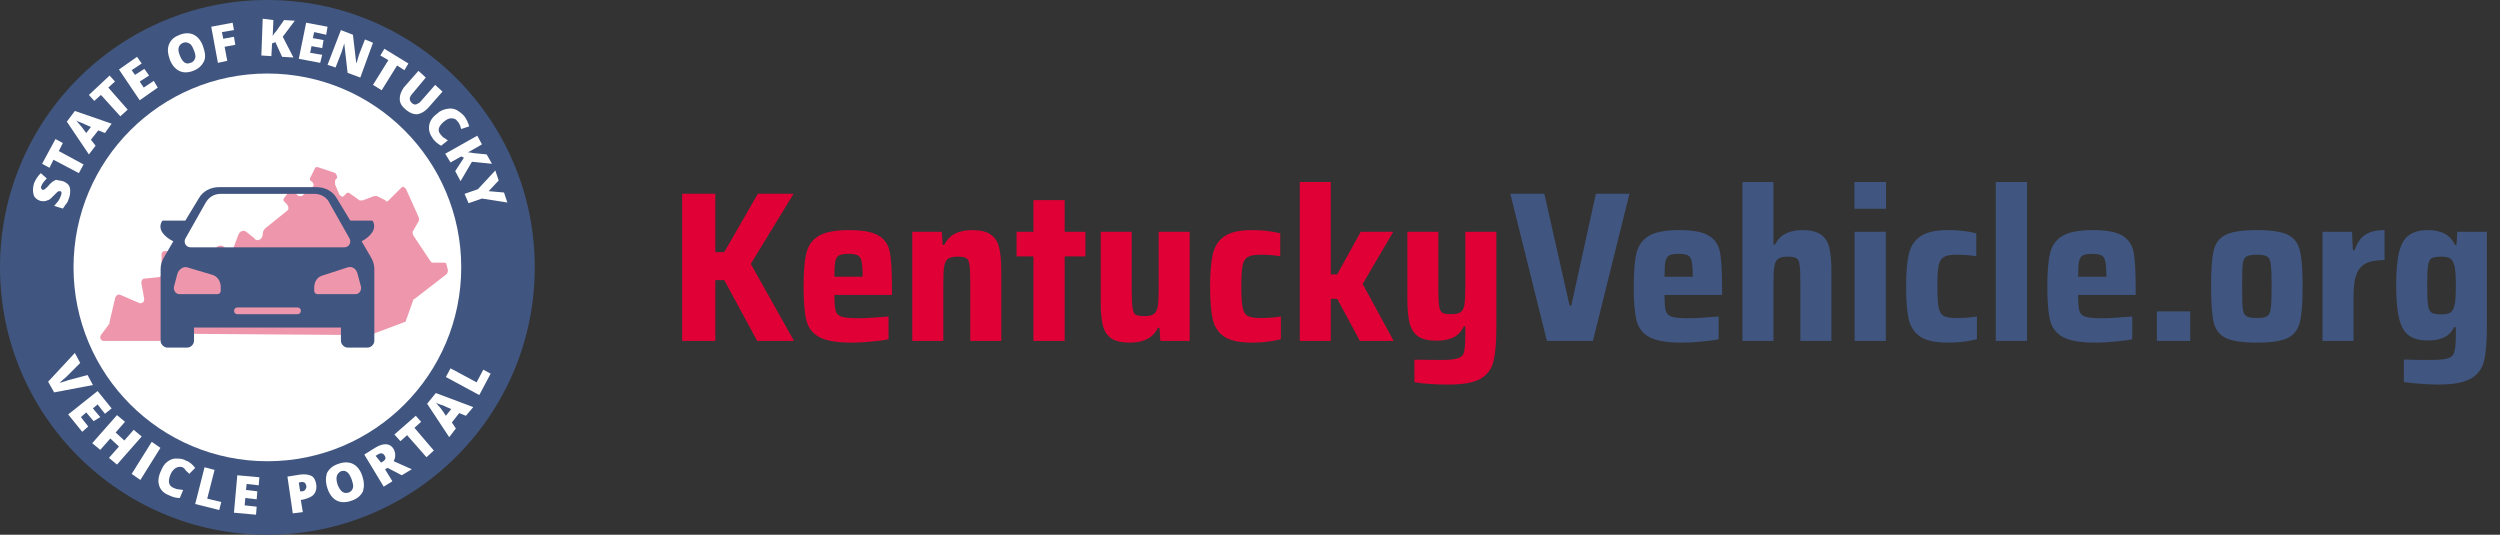 <svg width="374" height="80" viewBox="0 0 374 80" fill="none" xmlns="http://www.w3.org/2000/svg">
<rect x="0" y="0" width="374" height="80" fill="#333333" stroke="none"/>
<g clip-path="url(#clip0_168_1813)">
<path fill-rule="evenodd" clip-rule="evenodd" d="M40 80C17.909 80 0 62.091 0 40C0 17.909 17.909 0 40 0C62.091 0 80 17.909 80 40C80 62.091 62.091 80 40 80Z" fill="#405680"/>
<path fill-rule="evenodd" clip-rule="evenodd" d="M40 69C23.984 69 11 56.016 11 40C11 23.984 23.984 11 40 11C56.016 11 69 23.984 69 40C69 56.016 56.016 69 40 69Z" fill="white"/>
<path d="M55.319 50.133L60.511 48.183C60.727 48.183 60.727 47.967 60.727 47.967L61.809 44.933C61.809 44.933 61.809 44.717 62.025 44.717L66.784 41.033C67 40.817 67 40.6 67 40.383L66.784 39.517C66.784 39.3 66.567 39.3 66.351 39.3H64.837C64.621 39.3 64.621 39.3 64.404 39.083L61.809 35.183C61.809 34.967 61.592 34.75 61.809 34.533L62.674 33.017C62.674 32.8 62.674 32.583 62.674 32.583L60.727 28.25C60.511 28.033 60.294 27.817 60.078 28.033L58.131 29.983C57.915 30.2 57.699 30.2 57.699 29.983L56.401 29.333C56.401 29.333 56.184 29.333 55.968 29.333L54.237 29.983C54.021 29.983 54.021 29.983 53.805 29.983L52.291 28.9C52.074 28.9 52.074 28.683 51.858 28.9L51.425 29.333C51.209 29.55 50.993 29.333 50.776 29.117L50.128 27.6C50.128 27.383 50.128 27.167 50.128 26.95L50.344 26.733C50.56 26.517 50.344 26.083 50.128 25.867L47.532 25C47.316 25 47.099 25 47.099 25.217L46.45 26.517C46.234 26.733 46.45 27.167 46.667 27.167C46.883 27.383 47.099 27.817 46.667 28.033L45.152 29.333C44.936 29.333 44.72 29.333 44.72 29.333L43.855 28.683C43.638 28.467 43.422 28.683 43.206 28.683L42.557 29.55C42.34 29.767 42.34 29.983 42.557 30.2L42.989 30.633C43.206 31.067 43.206 31.283 42.989 31.5L39.745 34.1C39.528 34.317 39.312 34.533 39.312 34.967C39.312 35.833 38.447 36.267 38.014 35.617L36.932 34.75C36.5 34.317 35.851 34.533 35.635 35.183L34.986 36.917C34.769 37.567 33.904 37.783 33.688 37.133C33.255 36.483 32.39 36.7 32.174 37.35L31.957 38C31.741 38.65 31.092 38.65 30.659 38.217L30.227 37.783C30.227 37.567 30.011 37.567 29.794 37.567H24.603C24.386 37.567 24.17 37.783 24.17 38V41.033C24.17 41.25 23.954 41.467 23.737 41.467L21.574 41.683C21.358 41.683 21.142 41.9 21.142 42.333L21.574 44.717C21.574 45.15 21.358 45.367 20.925 45.367L17.897 44.067C17.681 44.067 17.464 44.067 17.248 44.5L16.383 48.183C16.383 48.183 16.383 48.183 16.383 48.4L15.085 50.133C14.868 50.567 15.085 51 15.518 51H23.737C23.954 51 23.954 51 24.17 50.783L24.603 50.133C24.603 49.917 24.819 49.917 25.035 49.917L55.319 50.133Z" fill="#EE97AC"/>
<path d="M55.501 38.5L54.102 36.1C55.401 35.4 56.4 34.3 55.8 33.1C55.7 33 55.6 33 55.6 33H52.403L50.405 29.7C49.806 28.6 48.607 28 47.408 28H32.721C31.522 28 30.323 28.6 29.724 29.7L27.726 33H24.429C24.429 33 24.329 33 24.229 33.1C23.529 34.3 24.529 35.4 25.927 36.1L24.529 38.5C24.229 39 24.029 39.6 24.029 40.2V51C24.029 51.5 24.529 52 25.028 52H28.026C28.525 52 29.024 51.5 29.024 51V49H51.005V51C51.005 51.5 51.504 52 52.004 52H55.001C55.501 52 56 51.5 56 51V40.2C56 39.6 55.8 39 55.501 38.5ZM27.726 35.7L30.723 30.4C31.223 29.5 32.022 29 33.021 29H47.008C48.007 29 48.907 29.5 49.306 30.4L52.303 35.7C52.603 36.3 52.203 37 51.504 37H28.525C27.826 37 27.426 36.3 27.726 35.7ZM33.021 43.5C33.021 43.8 32.821 44 32.521 44H26.826C26.327 44 25.927 43.5 26.027 42.9L26.527 41C26.727 40.3 27.426 39.8 28.026 40L31.722 41.1C32.521 41.3 33.021 42.1 33.021 42.9V43.5ZM44.511 47H35.519C35.219 47 35.019 46.8 35.019 46.5C35.019 46.2 35.219 46 35.519 46H44.511C44.81 46 45.01 46.2 45.01 46.5C45.01 46.8 44.81 47 44.511 47ZM53.203 44H47.508C47.208 44 47.008 43.8 47.008 43.5V43C47.008 42.1 47.508 41.4 48.307 41.2L52.004 40C52.703 39.8 53.303 40.2 53.502 41L54.002 42.9C54.102 43.5 53.702 44 53.203 44Z" fill="#405680"/>
<path d="M13.1 56.1L13.9 57.6L8.1 58.7L7.2 57.1L11.2 52.8L12 54.3L9.9 56.4C9.4 56.8 9.1 57.1 8.9 57.3C9.1 57.2 9.3 57.2 9.5 57.1C9.8 57 10 57 10.1 56.9L13.1 56.1Z" fill="white"/>
<path d="M12.3 64.6L10.2 62L14.6 58.5L16.7 61.1L15.7 61.9L14.6 60.5L13.9 61.1L15 62.4L14 63L12.9 61.7L12.1 62.4L13.2 63.8L12.3 64.6Z" fill="white"/>
<path d="M17.5 69.5L16.3 68.5L17.8 66.8L16.5 65.6L15 67.3L13.8 66.3L17.5 62.1L18.7 63.1L17.3 64.7L18.6 65.9L20 64.3L21.2 65.3L17.5 69.5Z" fill="white"/>
<path d="M19.7 70.9L22.7 66.1L24 67L21 71.8L19.7 70.9Z" fill="white"/>
<path d="M27.3 69.9C27 69.8 26.7 69.8 26.3 70C26 70.2 25.7 70.5 25.5 71C25.1 72 25.2 72.7 26 73C26.2 73.1 26.5 73.2 26.7 73.2C26.9 73.2 27.2 73.3 27.4 73.3L26.9 74.5C26.4 74.5 25.9 74.4 25.3 74.1C24.5 73.8 24 73.3 23.8 72.6C23.6 72 23.7 71.2 24.1 70.4C24.3 69.9 24.6 69.4 25 69.1C25.4 68.8 25.8 68.6 26.3 68.6C26.8 68.6 27.3 68.6 27.8 68.9C28.4 69.1 28.8 69.5 29.2 70L28.3 70.9C28.2 70.7 28 70.6 27.8 70.4C27.7 70.2 27.5 70 27.3 69.9Z" fill="white"/>
<path d="M29.2 75.4L30.6 69.9L32.1 70.3L31 74.6L33.1 75.1L32.8 76.3L29.2 75.4Z" fill="white"/>
<path d="M38.3 77L35 76.7L35.5 71.1L38.8 71.4L38.7 72.6L36.9 72.4L36.8 73.3L38.5 73.5L38.4 74.7L36.7 74.5L36.6 75.6L38.4 75.8L38.3 77Z" fill="white"/>
<path d="M47.3 72.4C47.4 73 47.3 73.5 47 73.9C46.7 74.3 46.2 74.5 45.5 74.7L45 74.8L45.3 76.6L43.8 76.8L43 71.3L44.9 71C45.6 70.9 46.2 71 46.6 71.2C47 71.4 47.2 71.9 47.3 72.4ZM44.9 73.5H45.2C45.4 73.5 45.6 73.4 45.7 73.2C45.8 73 45.9 72.9 45.8 72.6C45.7 72.2 45.5 72.1 45.1 72.1L44.7 72.2L44.9 73.5Z" fill="white"/>
<path d="M54.2 71.2C54.5 72.1 54.5 72.8 54.3 73.5C54 74.1 53.5 74.6 52.6 74.9C51.8 75.2 51 75.2 50.4 74.9C49.8 74.6 49.3 74 49 73.1C48.7 72.2 48.7 71.5 48.9 70.8C49.2 70.2 49.7 69.7 50.6 69.4C51.4 69.1 52.2 69.1 52.8 69.4C53.4 69.7 53.9 70.3 54.2 71.2ZM50.5 72.5C50.9 73.5 51.4 73.9 52.1 73.7C52.5 73.6 52.7 73.3 52.8 73C52.9 72.7 52.8 72.3 52.6 71.7C52.4 71.2 52.2 70.8 51.9 70.6C51.6 70.4 51.3 70.4 51 70.5C50.3 70.9 50.2 71.5 50.5 72.5Z" fill="white"/>
<path d="M57.6 70.2L58.7 72L57.4 72.8L54.5 68L56.1 67C57.4 66.2 58.4 66.3 58.9 67.2C59.2 67.8 59.2 68.4 58.9 69L61.6 70.2L60.1 71.1L58 70L57.6 70.2ZM57 69.2L57.2 69.1C57.7 68.8 57.8 68.5 57.5 68.1C57.3 67.8 57 67.7 56.5 68L56.2 68.2L57 69.2Z" fill="white"/>
<path d="M64.9 67.4L63.8 68.4L60.9 65.1L59.9 66L59 65L62.2 62.2L63 63.1L62 64L64.9 67.4Z" fill="white"/>
<path d="M69.7 62.2L68.7 61.8L67.6 63.2L68.2 64.1L67.2 65.4L63.9 60.4L65.2 58.8L70.8 60.9L69.7 62.2ZM67.5 61.2L66.6 60.8C66.4 60.7 66.2 60.6 65.8 60.5C65.5 60.4 65.3 60.3 65.2 60.2C65.3 60.3 65.4 60.5 65.6 60.7C65.8 60.9 66.2 61.4 66.7 62.2L67.5 61.2Z" fill="white"/>
<path d="M71.7 59.1L66.7 56.4L67.4 55.1L71.3 57.2L72.3 55.3L73.4 55.9L71.7 59.1Z" fill="white"/>
<path d="M9.4 27.1C9.7 27.2 10 27.4 10.2 27.6C10.4 27.8 10.5 28.2 10.5 28.5C10.5 28.8 10.5 29.2 10.3 29.7C10.2 30 10.1 30.3 9.9 30.5C9.7 30.7 9.6 31 9.4 31.2L8.1 30.8C8.3 30.6 8.5 30.3 8.7 30.1C8.9 29.8 9 29.6 9.1 29.3C9.2 29.1 9.2 28.9 9.2 28.8C9.2 28.7 9.1 28.6 9 28.6C8.9 28.6 8.9 28.6 8.8 28.6C8.7 28.6 8.7 28.7 8.6 28.7C8.5 28.8 8.3 29 8 29.3C7.7 29.6 7.5 29.8 7.3 29.9C7 30 6.8 30.1 6.6 30.1C6.4 30.1 6.1 30.1 5.9 30C5.4 29.8 5.1 29.5 5 29C4.9 28.6 4.9 28 5.1 27.4C5.3 26.9 5.6 26.4 6.1 25.9L7 26.7C6.6 27.1 6.3 27.5 6.2 27.8C6.1 28 6.1 28.1 6.2 28.2C6.2 28.3 6.3 28.4 6.4 28.4C6.5 28.4 6.6 28.4 6.7 28.3C6.8 28.2 7.1 28 7.4 27.6C7.8 27.2 8.1 27 8.4 26.9C8.7 27 9 27 9.4 27.1Z" fill="white"/>
<path d="M12.5 24.6L11.8 25.9L8 23.9L7.4 25.1L6.3 24.5L8.3 20.8L9.4 21.4L8.8 22.6L12.5 24.6Z" fill="white"/>
<path d="M15.7 19.9L14.7 19.5L13.6 20.9L14.3 21.8L13.3 23.1L10 18.2L11.2 16.6L16.7 18.5L15.7 19.9ZM13.6 19L12.7 18.6C12.5 18.5 12.3 18.4 12 18.3C11.7 18.2 11.5 18.1 11.4 18C11.5 18.1 11.6 18.3 11.8 18.5C12 18.7 12.4 19.2 12.9 19.9L13.6 19Z" fill="white"/>
<path d="M19.1 16.4L18 17.4L15.1 14.2L14.1 15.1L13.3 14.2L16.4 11.3L17.2 12.2L16.2 13.1L19.1 16.4Z" fill="white"/>
<path d="M23.6 13.1L20.9 15L17.8 10.4L20.5 8.5L21.2 9.5L19.7 10.5L20.2 11.2L21.6 10.3L22.3 11.3L20.9 12.2L21.5 13.1L23 12.1L23.6 13.1Z" fill="white"/>
<path d="M30.4 7C30.7 7.9 30.8 8.6 30.5 9.2C30.2 9.8 29.7 10.3 28.9 10.6C28.1 10.9 27.4 10.9 26.8 10.6C26.2 10.3 25.7 9.7 25.4 8.9C25.1 8 25 7.3 25.3 6.6C25.6 5.9 26.1 5.5 26.9 5.2C27.7 4.9 28.4 4.9 29 5.2C29.6 5.5 30.1 6.1 30.4 7ZM26.9 8.3C27.3 9.3 27.8 9.7 28.5 9.4C28.9 9.3 29.1 9 29.2 8.7C29.3 8.4 29.2 8 29 7.5C28.8 7 28.6 6.6 28.3 6.5C28 6.3 27.7 6.3 27.4 6.4C26.7 6.7 26.5 7.3 26.9 8.3Z" fill="white"/>
<path d="M34 9.1L32.6 9.4L31.6 4L34.8 3.4L35 4.5L33.2 4.8L33.4 5.8L35 5.5L35.2 6.7L33.6 7L34 9.1Z" fill="white"/>
<path d="M43.9 8.6L42.2 8.5L41.2 6.3L40.7 6.5L40.6 8.4L39.1 8.3L39.3 2.8L40.9 3L40.8 5.4C40.9 5.2 41 5 41.3 4.7L42.5 3L44.1 3.1L42.3 5.5L43.9 8.6Z" fill="white"/>
<path d="M47.9 9.4L44.7 8.8L45.8 3.4L49 4L48.8 5.2L47 4.8L46.8 5.7L48.4 6L48.2 7.2L46.6 6.9L46.4 7.9L48.2 8.2L47.9 9.4Z" fill="white"/>
<path d="M53.9 11.6L52 10.9L51.5 6.5C51.3 7.1 51.2 7.5 51.1 7.8L50.2 10.1L49 9.7L51 4.5L52.8 5.2L53.3 9.5C53.5 9 53.6 8.5 53.7 8.2L54.6 5.9L55.8 6.4L53.9 11.6Z" fill="white"/>
<path d="M57.1 13.5L55.8 12.7L58.1 9L56.9 8.3L57.5 7.3L61.1 9.5L60.5 10.5L59.4 9.8L57.1 13.5Z" fill="white"/>
<path d="M66.2 13.7L64 16.2C63.5 16.7 63 17 62.4 17.1C61.8 17.1 61.3 16.9 60.7 16.4C60.1 15.9 59.8 15.4 59.8 14.8C59.8 14.2 60 13.7 60.4 13.1L62.6 10.6L63.7 11.6L61.7 14C61.4 14.3 61.3 14.6 61.3 14.8C61.3 15 61.4 15.2 61.6 15.4C61.8 15.6 62.1 15.7 62.3 15.6C62.5 15.5 62.8 15.4 63 15.1L65.1 12.7L66.2 13.7Z" fill="white"/>
<path d="M68.4 18.1C68.2 17.8 67.9 17.7 67.5 17.7C67.1 17.7 66.8 17.9 66.4 18.2C65.6 18.9 65.4 19.5 65.9 20.1C66.1 20.3 66.2 20.5 66.4 20.6C66.6 20.7 66.8 20.9 67 21L66 21.8C65.6 21.6 65.1 21.2 64.8 20.8C64.3 20.1 64.1 19.5 64.2 18.8C64.3 18.1 64.7 17.5 65.4 17C65.8 16.6 66.3 16.4 66.8 16.3C67.3 16.2 67.7 16.2 68.2 16.4C68.6 16.6 69 16.9 69.4 17.3C69.8 17.8 70 18.3 70.2 18.9L69 19.3C68.9 19.1 68.9 18.9 68.8 18.7C68.7 18.5 68.6 18.3 68.4 18.1Z" fill="white"/>
<path d="M68.9 27.1L68.1 25.6L69.4 23.6L69 23.4L67.4 24.3L66.6 23L71.4 20.3L72.1 21.6L70 22.8C70.2 22.8 70.4 22.8 70.8 22.9L72.8 23.1L73.6 24.5L70.6 24.2L68.9 27.1Z" fill="white"/>
<path d="M73.1 28.6L75.4 28.8L75.9 30.3L72.1 29.7L70.1 30.4L69.5 29L71.5 28.3L74.1 25.5L74.6 27L73.1 28.6Z" fill="white"/>
</g>
<path d="M113.28 51L108.352 41.912H107.008V51H102.048V28.984H107.008V37.72H108.352L113.376 28.984H118.72L112.32 39.48L118.784 51H113.28ZM133.434 44.12H124.826C124.826 45.272 124.89 46.072 125.018 46.52C125.146 46.947 125.444 47.235 125.914 47.384C126.404 47.533 127.258 47.608 128.474 47.608C129.391 47.608 130.874 47.523 132.922 47.352V50.744C132.282 50.893 131.439 51.011 130.394 51.096C129.37 51.203 128.367 51.256 127.385 51.256C125.188 51.256 123.578 50.979 122.554 50.424C121.551 49.869 120.911 49.037 120.634 47.928C120.356 46.819 120.218 45.133 120.218 42.872C120.218 40.653 120.356 38.979 120.634 37.848C120.911 36.717 121.53 35.864 122.49 35.288C123.45 34.712 124.964 34.424 127.034 34.424C129.082 34.424 130.554 34.701 131.45 35.256C132.346 35.789 132.9 36.6 133.114 37.688C133.327 38.776 133.434 40.504 133.434 42.872V44.12ZM126.97 37.976C126.308 37.976 125.828 38.051 125.53 38.2C125.252 38.349 125.06 38.659 124.954 39.128C124.868 39.576 124.826 40.333 124.826 41.4H129.05C129.05 40.312 128.996 39.544 128.89 39.096C128.783 38.627 128.591 38.328 128.314 38.2C128.036 38.051 127.588 37.976 126.97 37.976ZM145.15 42.264C145.15 40.963 145.107 40.067 145.022 39.576C144.958 39.064 144.798 38.744 144.542 38.616C144.307 38.467 143.87 38.392 143.23 38.392C142.569 38.392 142.089 38.509 141.79 38.744C141.513 38.957 141.331 39.341 141.246 39.896C141.161 40.429 141.118 41.315 141.118 42.552V51H136.478V34.68H140.894L141.022 36.632H141.278C141.961 35.16 143.347 34.424 145.438 34.424C146.675 34.424 147.603 34.648 148.222 35.096C148.841 35.523 149.257 36.163 149.47 37.016C149.683 37.869 149.79 39.043 149.79 40.536V51H145.15V42.264ZM154.603 51V38.36H152.075V34.68H154.603V29.944H159.275V34.68H162.379V38.36H159.275V51H154.603ZM173.465 49.048H173.209C172.526 50.52 171.129 51.256 169.017 51.256C167.801 51.256 166.873 51.043 166.233 50.616C165.614 50.168 165.198 49.517 164.985 48.664C164.771 47.811 164.665 46.637 164.665 45.144V34.68H169.305V43.416C169.305 44.696 169.347 45.592 169.433 46.104C169.518 46.616 169.678 46.947 169.913 47.096C170.169 47.224 170.617 47.288 171.257 47.288C171.897 47.288 172.355 47.181 172.633 46.968C172.931 46.733 173.123 46.339 173.209 45.784C173.294 45.229 173.337 44.344 173.337 43.128V34.68H177.977V51H173.593L173.465 49.048ZM191.622 50.744C190.299 51.085 188.859 51.256 187.302 51.256C185.425 51.256 184.038 50.957 183.142 50.36C182.246 49.741 181.67 48.867 181.414 47.736C181.158 46.584 181.03 44.952 181.03 42.84C181.03 40.749 181.169 39.128 181.446 37.976C181.723 36.824 182.299 35.949 183.174 35.352C184.07 34.733 185.435 34.424 187.27 34.424C188.87 34.424 190.289 34.584 191.526 34.904V38.328C190.566 38.179 189.585 38.104 188.582 38.104C187.686 38.104 187.046 38.221 186.662 38.456C186.278 38.669 186.022 39.085 185.894 39.704C185.766 40.323 185.702 41.368 185.702 42.84C185.702 44.333 185.766 45.389 185.894 46.008C186.022 46.627 186.267 47.043 186.63 47.256C187.014 47.469 187.665 47.576 188.582 47.576C189.691 47.576 190.705 47.501 191.622 47.352V50.744ZM203.439 51L200.047 44.696H199.087V51H194.447V27.224H199.087V41.048H200.047L203.567 34.68H208.431L203.855 42.488L208.495 51H203.439ZM216.716 57.528C214.604 57.528 212.897 57.411 211.596 57.176V53.816C212.641 53.837 213.985 53.848 215.628 53.848C216.822 53.848 217.654 53.763 218.124 53.592C218.614 53.443 218.913 53.133 219.02 52.664C219.148 52.195 219.212 51.363 219.212 50.168V48.824H218.988C218.625 49.592 218.102 50.147 217.42 50.488C216.737 50.808 215.905 50.968 214.924 50.968C213.686 50.968 212.748 50.744 212.108 50.296C211.489 49.827 211.073 49.155 210.86 48.28C210.646 47.384 210.54 46.157 210.54 44.6V34.68H215.18V43.16C215.18 44.44 215.222 45.336 215.308 45.848C215.393 46.339 215.553 46.659 215.788 46.808C216.044 46.936 216.492 47 217.132 47C217.793 47 218.262 46.893 218.54 46.68C218.817 46.467 218.998 46.093 219.084 45.56C219.169 45.005 219.212 44.109 219.212 42.872V34.68H223.852V49.112C223.852 51.309 223.702 52.973 223.404 54.104C223.126 55.235 222.486 56.088 221.484 56.664C220.481 57.24 218.892 57.528 216.716 57.528Z" fill="#E00036"/>
<path d="M231.417 51L225.945 28.984H231.033L234.809 45.72H235.065L238.745 28.984H243.769L238.297 51H231.417ZM257.621 44.12H249.013C249.013 45.272 249.077 46.072 249.205 46.52C249.333 46.947 249.632 47.235 250.101 47.384C250.592 47.533 251.445 47.608 252.661 47.608C253.578 47.608 255.061 47.523 257.109 47.352V50.744C256.469 50.893 255.626 51.011 254.581 51.096C253.557 51.203 252.554 51.256 251.573 51.256C249.376 51.256 247.765 50.979 246.741 50.424C245.738 49.869 245.098 49.037 244.821 47.928C244.544 46.819 244.405 45.133 244.405 42.872C244.405 40.653 244.544 38.979 244.821 37.848C245.098 36.717 245.717 35.864 246.677 35.288C247.637 34.712 249.152 34.424 251.221 34.424C253.269 34.424 254.741 34.701 255.637 35.256C256.533 35.789 257.088 36.6 257.301 37.688C257.514 38.776 257.621 40.504 257.621 42.872V44.12ZM251.157 37.976C250.496 37.976 250.016 38.051 249.717 38.2C249.44 38.349 249.248 38.659 249.141 39.128C249.056 39.576 249.013 40.333 249.013 41.4H253.237C253.237 40.312 253.184 39.544 253.077 39.096C252.97 38.627 252.778 38.328 252.501 38.2C252.224 38.051 251.776 37.976 251.157 37.976ZM269.338 42.264C269.338 40.963 269.295 40.067 269.21 39.576C269.146 39.064 268.986 38.744 268.73 38.616C268.495 38.467 268.058 38.392 267.418 38.392C266.756 38.392 266.276 38.509 265.978 38.744C265.7 38.957 265.519 39.341 265.434 39.896C265.348 40.429 265.306 41.315 265.306 42.552V51H260.666V27.224H265.306V36.568H265.562C265.946 35.8 266.479 35.256 267.161 34.936C267.844 34.595 268.666 34.424 269.626 34.424C270.863 34.424 271.791 34.648 272.41 35.096C273.028 35.523 273.444 36.163 273.658 37.016C273.871 37.869 273.978 39.032 273.978 40.504V51H269.338V42.264ZM277.415 31.224V27.224H282.151V31.224H277.415ZM277.447 51V34.68H282.119V51H277.447ZM295.747 50.744C294.424 51.085 292.984 51.256 291.427 51.256C289.55 51.256 288.163 50.957 287.267 50.36C286.371 49.741 285.795 48.867 285.539 47.736C285.283 46.584 285.155 44.952 285.155 42.84C285.155 40.749 285.294 39.128 285.571 37.976C285.848 36.824 286.424 35.949 287.299 35.352C288.195 34.733 289.56 34.424 291.395 34.424C292.995 34.424 294.414 34.584 295.651 34.904V38.328C294.691 38.179 293.71 38.104 292.707 38.104C291.811 38.104 291.171 38.221 290.787 38.456C290.403 38.669 290.147 39.085 290.019 39.704C289.891 40.323 289.827 41.368 289.827 42.84C289.827 44.333 289.891 45.389 290.019 46.008C290.147 46.627 290.392 47.043 290.755 47.256C291.139 47.469 291.79 47.576 292.707 47.576C293.816 47.576 294.83 47.501 295.747 47.352V50.744ZM298.572 51V27.224H303.244V51H298.572ZM319.496 44.12H310.888C310.888 45.272 310.952 46.072 311.08 46.52C311.208 46.947 311.507 47.235 311.976 47.384C312.467 47.533 313.32 47.608 314.536 47.608C315.453 47.608 316.936 47.523 318.984 47.352V50.744C318.344 50.893 317.501 51.011 316.456 51.096C315.432 51.203 314.429 51.256 313.448 51.256C311.251 51.256 309.64 50.979 308.616 50.424C307.613 49.869 306.973 49.037 306.696 47.928C306.419 46.819 306.28 45.133 306.28 42.872C306.28 40.653 306.419 38.979 306.696 37.848C306.973 36.717 307.592 35.864 308.552 35.288C309.512 34.712 311.027 34.424 313.096 34.424C315.144 34.424 316.616 34.701 317.512 35.256C318.408 35.789 318.963 36.6 319.176 37.688C319.389 38.776 319.496 40.504 319.496 42.872V44.12ZM313.032 37.976C312.371 37.976 311.891 38.051 311.592 38.2C311.315 38.349 311.123 38.659 311.016 39.128C310.931 39.576 310.888 40.333 310.888 41.4H315.112C315.112 40.312 315.059 39.544 314.952 39.096C314.845 38.627 314.653 38.328 314.376 38.2C314.099 38.051 313.651 37.976 313.032 37.976ZM322.669 51V46.584H327.661V51H322.669ZM337.628 51.256C335.473 51.256 333.916 51.021 332.956 50.552C332.017 50.083 331.42 49.304 331.164 48.216C330.908 47.107 330.78 45.315 330.78 42.84C330.78 40.365 330.908 38.584 331.164 37.496C331.42 36.387 332.017 35.597 332.956 35.128C333.916 34.659 335.473 34.424 337.628 34.424C339.783 34.424 341.329 34.659 342.268 35.128C343.207 35.597 343.804 36.387 344.06 37.496C344.337 38.584 344.476 40.365 344.476 42.84C344.476 45.293 344.337 47.075 344.06 48.184C343.804 49.272 343.207 50.061 342.268 50.552C341.329 51.021 339.783 51.256 337.628 51.256ZM337.628 47.576C338.396 47.576 338.919 47.48 339.196 47.288C339.473 47.096 339.644 46.712 339.708 46.136C339.793 45.56 339.836 44.461 339.836 42.84C339.836 41.219 339.793 40.12 339.708 39.544C339.644 38.947 339.473 38.563 339.196 38.392C338.919 38.2 338.396 38.104 337.628 38.104C336.86 38.104 336.327 38.2 336.028 38.392C335.751 38.563 335.58 38.936 335.516 39.512C335.452 40.088 335.42 41.197 335.42 42.84C335.42 44.483 335.452 45.592 335.516 46.168C335.58 46.723 335.751 47.096 336.028 47.288C336.327 47.48 336.86 47.576 337.628 47.576ZM347.447 34.68H351.863L351.991 37.432H352.247C352.631 36.301 353.175 35.523 353.879 35.096C354.583 34.648 355.532 34.424 356.727 34.424V38.904C355.553 38.904 354.636 39.064 353.975 39.384C353.313 39.704 352.833 40.248 352.535 41.016C352.236 41.784 352.087 42.861 352.087 44.248V51H347.447V34.68ZM364.804 57.528C363.886 57.528 362.937 57.485 361.956 57.4C360.996 57.336 360.217 57.251 359.62 57.144V53.784C360.558 53.827 361.902 53.848 363.652 53.848C364.889 53.848 365.753 53.763 366.244 53.592C366.734 53.443 367.044 53.123 367.172 52.632C367.321 52.163 367.396 51.32 367.396 50.104V48.952H367.14C366.777 49.677 366.265 50.189 365.604 50.488C364.964 50.787 364.174 50.936 363.236 50.936C362.02 50.936 361.07 50.691 360.388 50.2C359.705 49.709 359.214 48.877 358.916 47.704C358.617 46.509 358.468 44.845 358.468 42.712C358.468 40.536 358.617 38.851 358.916 37.656C359.236 36.461 359.737 35.629 360.42 35.16C361.102 34.669 362.041 34.424 363.236 34.424C365.262 34.424 366.596 35.16 367.236 36.632H367.492L367.62 34.68H372.036V49.08C372.036 51.277 371.886 52.941 371.588 54.072C371.31 55.203 370.66 56.056 369.636 56.632C368.612 57.229 367.001 57.528 364.804 57.528ZM365.252 47.032C365.806 47.032 366.222 46.957 366.5 46.808C366.777 46.659 366.98 46.381 367.108 45.976C367.236 45.656 367.31 45.251 367.332 44.76C367.374 44.269 367.396 43.587 367.396 42.712C367.396 41.901 367.374 41.261 367.332 40.792C367.31 40.301 367.246 39.907 367.14 39.608C367.012 39.139 366.809 38.819 366.532 38.648C366.254 38.477 365.828 38.392 365.252 38.392C364.526 38.392 364.025 38.477 363.748 38.648C363.492 38.797 363.321 39.149 363.236 39.704C363.15 40.259 363.108 41.261 363.108 42.712C363.108 44.141 363.15 45.133 363.236 45.688C363.321 46.243 363.502 46.605 363.78 46.776C364.057 46.947 364.548 47.032 365.252 47.032Z" fill="#405680"/>
<defs>
<clipPath id="clip0_168_1813">
<rect width="80" height="80" fill="white"/>
</clipPath>
</defs>
</svg>
